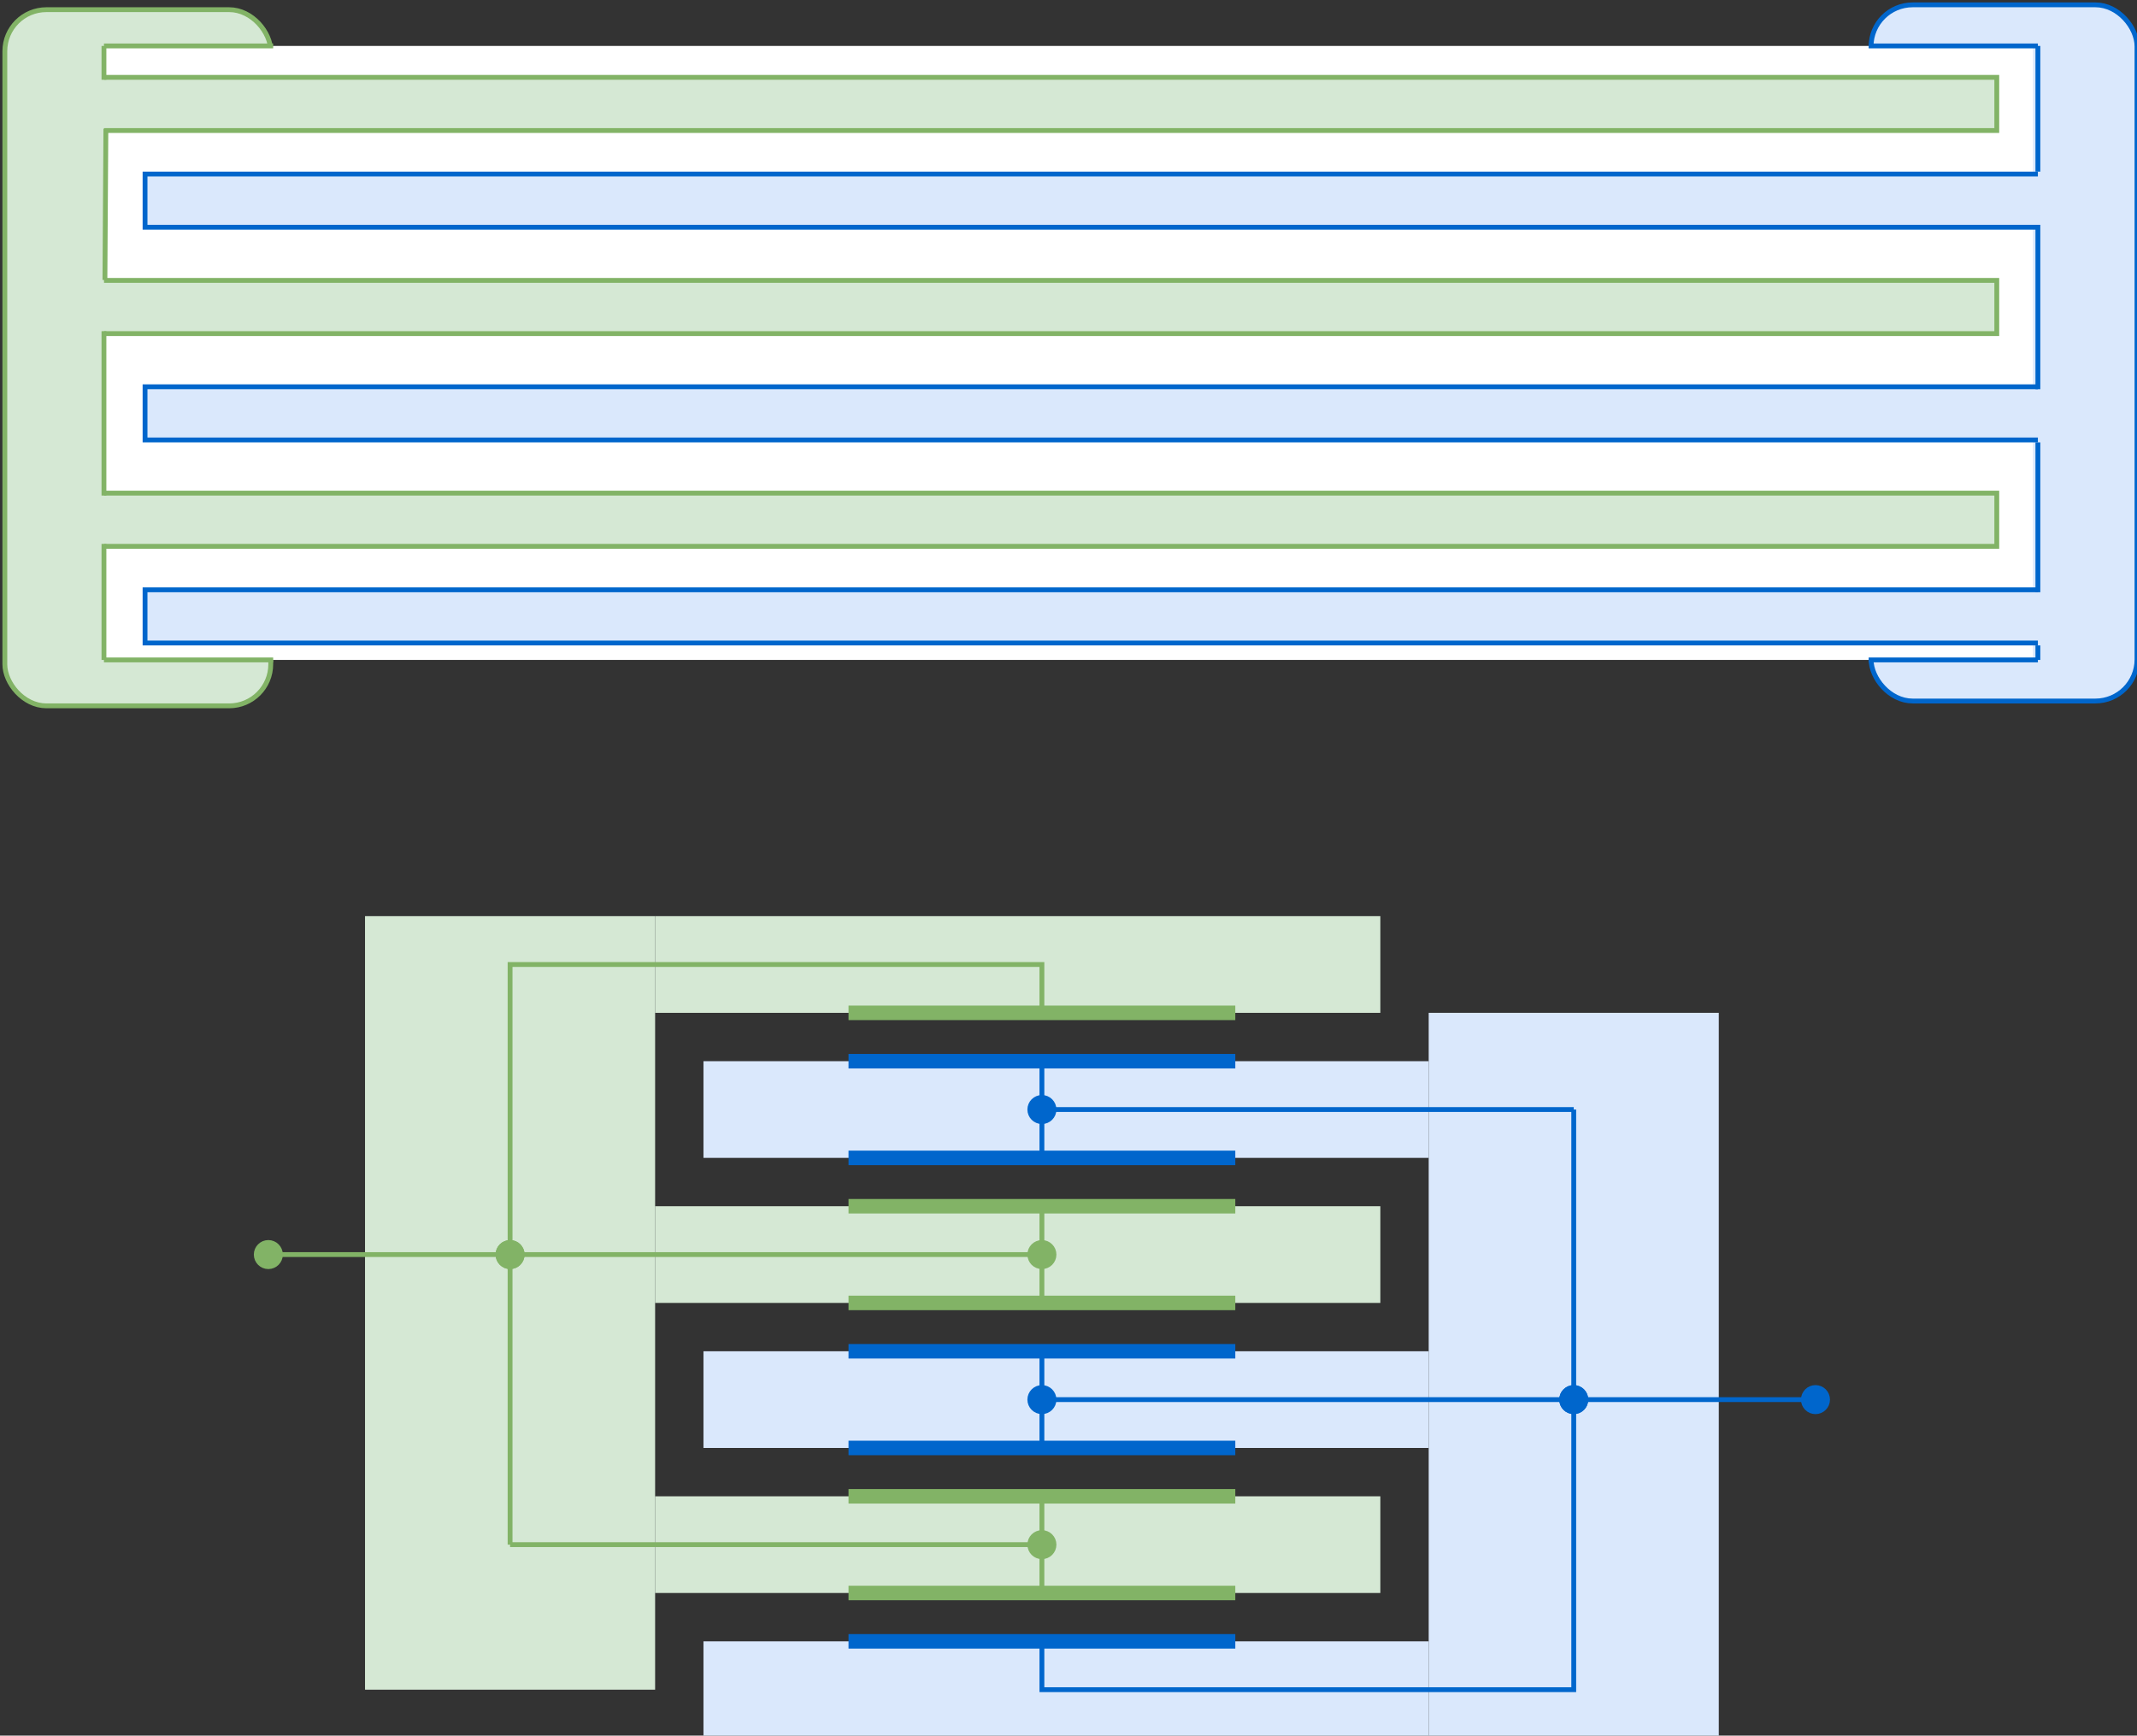 <svg xmlns="http://www.w3.org/2000/svg" xmlns:xlink="http://www.w3.org/1999/xlink" version="1.1" width="442px" height="359px" viewBox="-0.5 -0.5 442 359" content="&lt;mxfile host=&quot;embed.diagrams.net&quot; modified=&quot;2024-07-04T22:56:48.706Z&quot; agent=&quot;Mozilla/5.0 (Windows NT 10.0; Win64; x64) AppleWebKit/537.36 (KHTML, like Gecko) Chrome/126.0.0.0 Safari/537.36&quot; etag=&quot;tLbTkDUqqxG9Z6m5aru1&quot; version=&quot;24.6.4&quot; type=&quot;embed&quot;&gt;&lt;diagram id=&quot;5RAeQVBOVP-ex7cP3hSu&quot; name=&quot;Seite-1&quot;&gt;7V1Nc6M4EP01Pu4UQuLruHHm4zJVU5XD7h5Zo8TUEJMiJLH3168cJBskYoPcjW3CKZYQbXjvqdVqSc6Mzh/X34v4afkzT3g2c51kPaO3M9cljHjiz7ZmU9WEUVhVPBRpIhvtK+7S/7isdGTtS5rw50bDMs+zMn1qVi7y1YovykZdXBT5W7PZfZ41v/UpfuBGxd0izszav9KkXFa1lDrO/sIPnj4s5VczP5S3PMaqtWz6vIyT/K1WRb/O6LzI87L69Lie82yLngKmuu/bB1d3T1bwVdnlhkg+x2ucvci3kw9WbtTrFvnLKuHbG5wZvXlbpiW/e4oX26tvgmBRtywfM1Ei4uN9mmXzPMuL93tpEvPwfiHqn8si/83VlVW+ErffmE8rX+CVFyVf16rk03/n+SMvi41oIq9GjFW3SC0FTL7R254Z4sm6ZY0UxUAsxfCwM72HS3yQiLWjF0YjQ88Ph0QvHBt67pDoBVeOHnEiDT5iwue3oLeD9CT4fGT4PB4mDFN8VHN8Lejhic8bGXq+NyR6bGToedGA6AXYjg8bvTA4jl6r3/MB0PNoH/QIFHriSuj+S31/d0VFzgKomyIv4zLNV6L4BwkdIJhVOC5hZg41YPZYC8yMAsDcq4uDwSxFOj48Wa9Y0QLP9mhHXHEc35/PW2ULACohKhDZoeoOqFL3LKgCxpBnhY9hjkQJv49fshJzHHK1Dt0SQdIoagHPDU4Hj3TIPPBV8uc2X7N/7RpYTWSbvZNaDUwfYsqTRkLIRLSutpaRW9UVPBN++bWZRmoDUX7DrzwVT7IPu4IPJkzKxHP+Uiy4vMutZX00Q8Txjlgq4+KBl4ald1J3792NZ4LM88ce++r41MNjez51S4B8dpj69eBzfL2UOEQjI7CmVbekZz4Aae2QypxoBfG+kaNlbjp2VoF9vKk1e9o2eO7zxI7T68G09uJD9Qi2GnP7Dfm5aHdIY6LptzRT10RJrhR57zqLi1Iva4bf62oWxqdZg1A9g2DviXRLcJ7InQKGzgEDAwsYdEuAfHaYZE6B/mGe9XHfnme8CMLtkFmceD7Ms32kqPOsWwLkuUNqc/LPFQshGJ+6JUA+YSd0Y+YzcKD4NCwB8tlhZXvyw4d5BkusGZYAee6QfZ54PswzBeNZtwTIc4elr8k/VyyAzYcMS3B8Utj57fh6qZFsOKGb6pbw3DHtN809Jbk1PsqPpkTtGcdbCaH9JrxTOvNUlYT6pMg2nXk0LwooEozZ8jWO1WYK2X5yrPdxvMkUxZhMjYI++1iLuJoQOsbOJ69/Bd7h9S/jybQbTl4Ao/2mbEOPGFesTkNTEZRzMSzBORfVgybnYoAOFv8hLmyxfhO503rz1VJ71NvbU4uXc2HDTeY+m6PWl0isHfVRlw8ohw5BPMJZO/Td56EbNSBkKkBp7ABuO4oCcBKFYZ8huxRQ1eHvQUDFPtZ4IaB6rnn4BA/Uaz/m3aWfMwcJPa9DlHtd6LV0aDz0OgSZV4VeW8/FQ+88p7zPcdpR3aJgbjmdh+YgvfMcyb0AmJkXDQgz9g9mXC7MZMDA1MMe7s9wdpcc9w5oTtjHDgDOj2ebG8DDEzskuAA8W/o7Hp6wG5cFCsXm723hi+MQVfHPewWhnqq4Xdfb327qpV+8SMVr8EJVrtOyshgFgSxvDZIvjhBeVd7b2xY2tYJuDXBhuErWNLt5lXaRnEkaLyT7ZJx4tl1ADgPNEN6+Eh92ARlBnSPcaKDpZDdc9taJIbgITSew27gnndjohAYwOvEIRdMJ7I6GidSPSfW8w4YASYXdCz5+Uo0B25ZUzJEfduP35NGtdALk0TF1AvvTDVc3fzm+JHXpqiOurpbItZOdYWmXbofXnZoDXa7uPoNSmKWDMi2FBE0psEdeJqVYKcX6UKNhSe2KRlCKC6qUidZDG6jCwULZADbF+glotZ51GrQiTjvVXr7Jr59VKQzIr8MpRRT3/8Okar7/VzD06/8=&lt;/diagram&gt;&lt;/mxfile&gt;"><rect x="-0.5" y="-0.5" width="442" height="359" fill="#333333" stroke="none"/><defs/><g><g data-cell-id="0"><g data-cell-id="1"><g data-cell-id="90"><g><rect x="145" y="339" width="150" height="20" fill="#dae8fc" stroke="none" pointer-events="all"/></g></g><g data-cell-id="89"><g><rect x="145" y="279" width="150" height="20" fill="#dae8fc" stroke="none" pointer-events="all"/></g></g><g data-cell-id="88"><g><rect x="145" y="219" width="150" height="20" fill="#dae8fc" stroke="none" pointer-events="all"/></g></g><g data-cell-id="87"><g><rect x="295" y="209" width="60" height="150" fill="#dae8fc" stroke="none" pointer-events="all"/></g></g><g data-cell-id="86"><g><rect x="135" y="309" width="150" height="20" fill="#d5e8d4" stroke="none" pointer-events="all"/></g></g><g data-cell-id="85"><g><rect x="135" y="249" width="150" height="20" fill="#d5e8d4" stroke="none" pointer-events="all"/></g></g><g data-cell-id="84"><g><rect x="135" y="189" width="150" height="20" fill="#d5e8d4" stroke="none" pointer-events="all"/></g></g><g data-cell-id="77"><g><rect x="75" y="189" width="60" height="160" fill="#d5e8d4" stroke="none" pointer-events="all"/></g></g><g data-cell-id="53"><g><rect x="1" y="2" width="54" height="143" rx="8.1" ry="8.1" fill="#d5e8d4" stroke="#82b366" stroke-width="2" transform="rotate(-180,28,73.5)" pointer-events="all"/></g></g><g data-cell-id="54"><g><rect x="1" y="2" width="54" height="143" rx="8.1" ry="8.1" fill="#d5e8d4" stroke="none" transform="rotate(-180,28,73.5)" pointer-events="all"/></g></g><g data-cell-id="48"><g><rect x="387" y="1" width="54" height="143" rx="8.1" ry="8.1" fill="#dae8fc" stroke="#0066cc" stroke-width="2" pointer-events="all"/></g></g><g data-cell-id="52"><g><rect x="387" y="1" width="54" height="143" rx="8.1" ry="8.1" fill="#dae8fc" stroke="none" pointer-events="all"/></g></g><g data-cell-id="47"><g><rect x="21" y="9" width="399" height="127" fill="rgb(255, 255, 255)" stroke="none" pointer-events="all"/></g></g><g data-cell-id="10"><g><path d="M 175 209 L 255 209" fill="none" stroke="#82b366" stroke-width="3" stroke-miterlimit="10" pointer-events="stroke"/></g></g><g data-cell-id="11"><g><path d="M 175 219 L 255 219" fill="none" stroke="#0066cc" stroke-width="3" stroke-miterlimit="10" pointer-events="stroke"/></g></g><g data-cell-id="15"><g><path d="M 215 269 L 215 249" fill="none" stroke="#82b366" stroke-miterlimit="10" pointer-events="stroke"/></g></g><g data-cell-id="19"><g><path d="M 215 209 L 215 199 L 105 199 L 105 319" fill="none" stroke="#82b366" stroke-miterlimit="10" pointer-events="stroke"/></g></g><g data-cell-id="20"><g><path d="M 107.5 259 L 212.5 259" fill="none" stroke="#82b366" stroke-miterlimit="10" pointer-events="stroke"/><ellipse cx="105" cy="259" rx="2.5" ry="2.5" fill="#82b366" stroke="#82b366" pointer-events="all"/><ellipse cx="215" cy="259" rx="2.5" ry="2.5" fill="#82b366" stroke="#82b366" pointer-events="all"/></g></g><g data-cell-id="21"><g><path d="M 175 239 L 255 239" fill="none" stroke="#0066cc" stroke-width="3" stroke-miterlimit="10" pointer-events="stroke"/></g></g><g data-cell-id="22"><g><path d="M 175 249 L 255 249" fill="none" stroke="#82b366" stroke-width="3" stroke-miterlimit="10" pointer-events="stroke"/></g></g><g data-cell-id="23"><g><path d="M 175 269 L 255 269" fill="none" stroke="#82b366" stroke-width="3" stroke-miterlimit="10" pointer-events="stroke"/></g></g><g data-cell-id="24"><g><path d="M 175 279 L 255 279" fill="none" stroke="#0066cc" stroke-width="3" stroke-miterlimit="10" pointer-events="stroke"/></g></g><g data-cell-id="25"><g><path d="M 175 299 L 255 299" fill="none" stroke="#0066cc" stroke-width="3" stroke-miterlimit="10" pointer-events="stroke"/></g></g><g data-cell-id="26"><g><path d="M 175 309 L 255 309" fill="none" stroke="#82b366" stroke-width="3" stroke-miterlimit="10" pointer-events="stroke"/></g></g><g data-cell-id="27"><g><path d="M 175 329 L 255 329" fill="none" stroke="#82b366" stroke-width="3" stroke-miterlimit="10" pointer-events="stroke"/></g></g><g data-cell-id="28"><g><path d="M 175 339 L 255 339" fill="none" stroke="#0066cc" stroke-width="3" stroke-miterlimit="10" pointer-events="stroke"/></g></g><g data-cell-id="31"><g><path d="M 215 329 L 215 309" fill="none" stroke="#82b366" stroke-miterlimit="10" pointer-events="stroke"/></g></g><g data-cell-id="32"><g><path d="M 105 319 L 212.5 319" fill="none" stroke="#82b366" stroke-miterlimit="10" pointer-events="stroke"/><ellipse cx="215" cy="319" rx="2.5" ry="2.5" fill="#82b366" stroke="#82b366" pointer-events="all"/></g></g><g data-cell-id="33"><g><path d="M 57.5 259 L 102.5 259" fill="none" stroke="#82b366" stroke-miterlimit="10" pointer-events="stroke"/><ellipse cx="55" cy="259" rx="2.5" ry="2.5" fill="#82b366" stroke="#82b366" pointer-events="all"/><ellipse cx="105" cy="259" rx="2.5" ry="2.5" fill="#82b366" stroke="#82b366" pointer-events="all"/></g></g><g data-cell-id="34"><g><path d="M 215 279 L 215 299" fill="none" stroke="#0066cc" stroke-miterlimit="10" pointer-events="stroke"/></g></g><g data-cell-id="36"><g><path d="M 215 339 L 215 349 L 325 349 L 325 229" fill="none" stroke="#0066cc" stroke-miterlimit="10" pointer-events="stroke"/></g></g><g data-cell-id="37"><g><path d="M 322.5 289 L 217.5 289" fill="none" stroke="#0066cc" stroke-miterlimit="10" pointer-events="stroke"/><ellipse cx="325" cy="289" rx="2.5" ry="2.5" fill="#0066cc" stroke="#0066cc" pointer-events="all"/><ellipse cx="215" cy="289" rx="2.5" ry="2.5" fill="#0066cc" stroke="#0066cc" pointer-events="all"/></g></g><g data-cell-id="40"><g><path d="M 215 219 L 215 239" fill="none" stroke="#0066cc" stroke-miterlimit="10" pointer-events="stroke"/></g></g><g data-cell-id="41"><g><path d="M 325 229 L 217.5 229" fill="none" stroke="#0066cc" stroke-miterlimit="10" pointer-events="stroke"/><ellipse cx="215" cy="229" rx="2.5" ry="2.5" fill="#0066cc" stroke="#0066cc" pointer-events="all"/></g></g><g data-cell-id="42"><g><path d="M 372.5 289 L 327.5 289" fill="none" stroke="#0066cc" stroke-miterlimit="10" pointer-events="stroke"/><ellipse cx="375" cy="289" rx="2.5" ry="2.5" fill="#0066cc" stroke="#0066cc" pointer-events="all"/><ellipse cx="325" cy="289" rx="2.5" ry="2.5" fill="#0066cc" stroke="#0066cc" pointer-events="all"/></g></g><g data-cell-id="44"><g><rect x="30" y="36" width="390" height="10" fill="#dae8fc" stroke="#0066cc" stroke-width="2" pointer-events="all"/></g></g><g data-cell-id="45"><g><rect x="30" y="80" width="390" height="10" fill="#dae8fc" stroke="#0066cc" stroke-width="2" pointer-events="all"/></g></g><g data-cell-id="46"><g><rect x="30" y="122" width="390" height="10" fill="#dae8fc" stroke="#0066cc" stroke-width="2" pointer-events="all"/></g></g><g data-cell-id="49"><g><rect x="30" y="36" width="400" height="10" fill="#dae8fc" stroke="none" pointer-events="all"/></g></g><g data-cell-id="50"><g><rect x="30" y="80" width="400" height="10" fill="#dae8fc" stroke="none" pointer-events="all"/></g></g><g data-cell-id="51"><g><rect x="30" y="122" width="400" height="10" fill="#dae8fc" stroke="none" pointer-events="all"/></g></g><g data-cell-id="56"><g><rect x="22" y="102" width="390" height="10" fill="#d5e8d4" stroke="#82b366" stroke-width="2" transform="rotate(-180,217,107)" pointer-events="all"/></g></g><g data-cell-id="57"><g><rect x="22" y="58" width="390" height="10" fill="#d5e8d4" stroke="#82b366" stroke-width="2" transform="rotate(-180,217,63)" pointer-events="all"/></g></g><g data-cell-id="58"><g><rect x="22" y="16" width="390" height="10" fill="#d5e8d4" stroke="#82b366" stroke-width="2" transform="rotate(-180,217,21)" pointer-events="all"/></g></g><g data-cell-id="59"><g><rect x="12" y="102" width="400" height="10" fill="#d5e8d4" stroke="none" transform="rotate(-180,212,107)" pointer-events="all"/></g></g><g data-cell-id="60"><g><rect x="12" y="58" width="400" height="10" fill="#d5e8d4" stroke="none" transform="rotate(-180,212,63)" pointer-events="all"/></g></g><g data-cell-id="61"><g><rect x="12" y="16" width="400" height="10" fill="#d5e8d4" stroke="none" transform="rotate(-180,212,21)" pointer-events="all"/></g></g><g data-cell-id="63"><g><path d="M 21.2 57.41 L 21.4 26.14" fill="none" stroke="#82b366" stroke-miterlimit="10" pointer-events="stroke"/></g></g><g data-cell-id="64"><g><path d="M 21 102 L 21 68" fill="none" stroke="#82b366" stroke-miterlimit="10" pointer-events="stroke"/></g></g><g data-cell-id="65"><g><path d="M 21 136 L 21 112" fill="none" stroke="#82b366" stroke-miterlimit="10" pointer-events="stroke"/></g></g><g data-cell-id="66"><g><path d="M 21 136 L 56 136" fill="none" stroke="#82b366" stroke-miterlimit="10" pointer-events="stroke"/></g></g><g data-cell-id="67"><g><path d="M 21 9 L 56 9" fill="none" stroke="#82b366" stroke-miterlimit="10" pointer-events="stroke"/></g></g><g data-cell-id="68"><g><path d="M 21 16 L 21 9" fill="none" stroke="#82b366" stroke-miterlimit="10" pointer-events="stroke"/></g></g><g data-cell-id="69"><g><path d="M 421 91 L 421 122" fill="none" stroke="#0066cc" stroke-miterlimit="10" pointer-events="stroke"/></g></g><g data-cell-id="70"><g><path d="M 421 46 L 421 80" fill="none" stroke="#0066cc" stroke-miterlimit="10" pointer-events="stroke"/></g></g><g data-cell-id="71"><g><path d="M 421 9 L 421 35" fill="none" stroke="#0066cc" stroke-miterlimit="10" pointer-events="stroke"/></g></g><g data-cell-id="72"><g><path d="M 421 9 L 386 9" fill="none" stroke="#0066cc" stroke-miterlimit="10" pointer-events="stroke"/></g></g><g data-cell-id="73"><g><path d="M 421 136 L 386 136" fill="none" stroke="#0066cc" stroke-miterlimit="10" pointer-events="stroke"/></g></g><g data-cell-id="74"><g><path d="M 421 133 L 421 136" fill="none" stroke="#0066cc" stroke-miterlimit="10" pointer-events="stroke"/></g></g></g></g></g></svg>